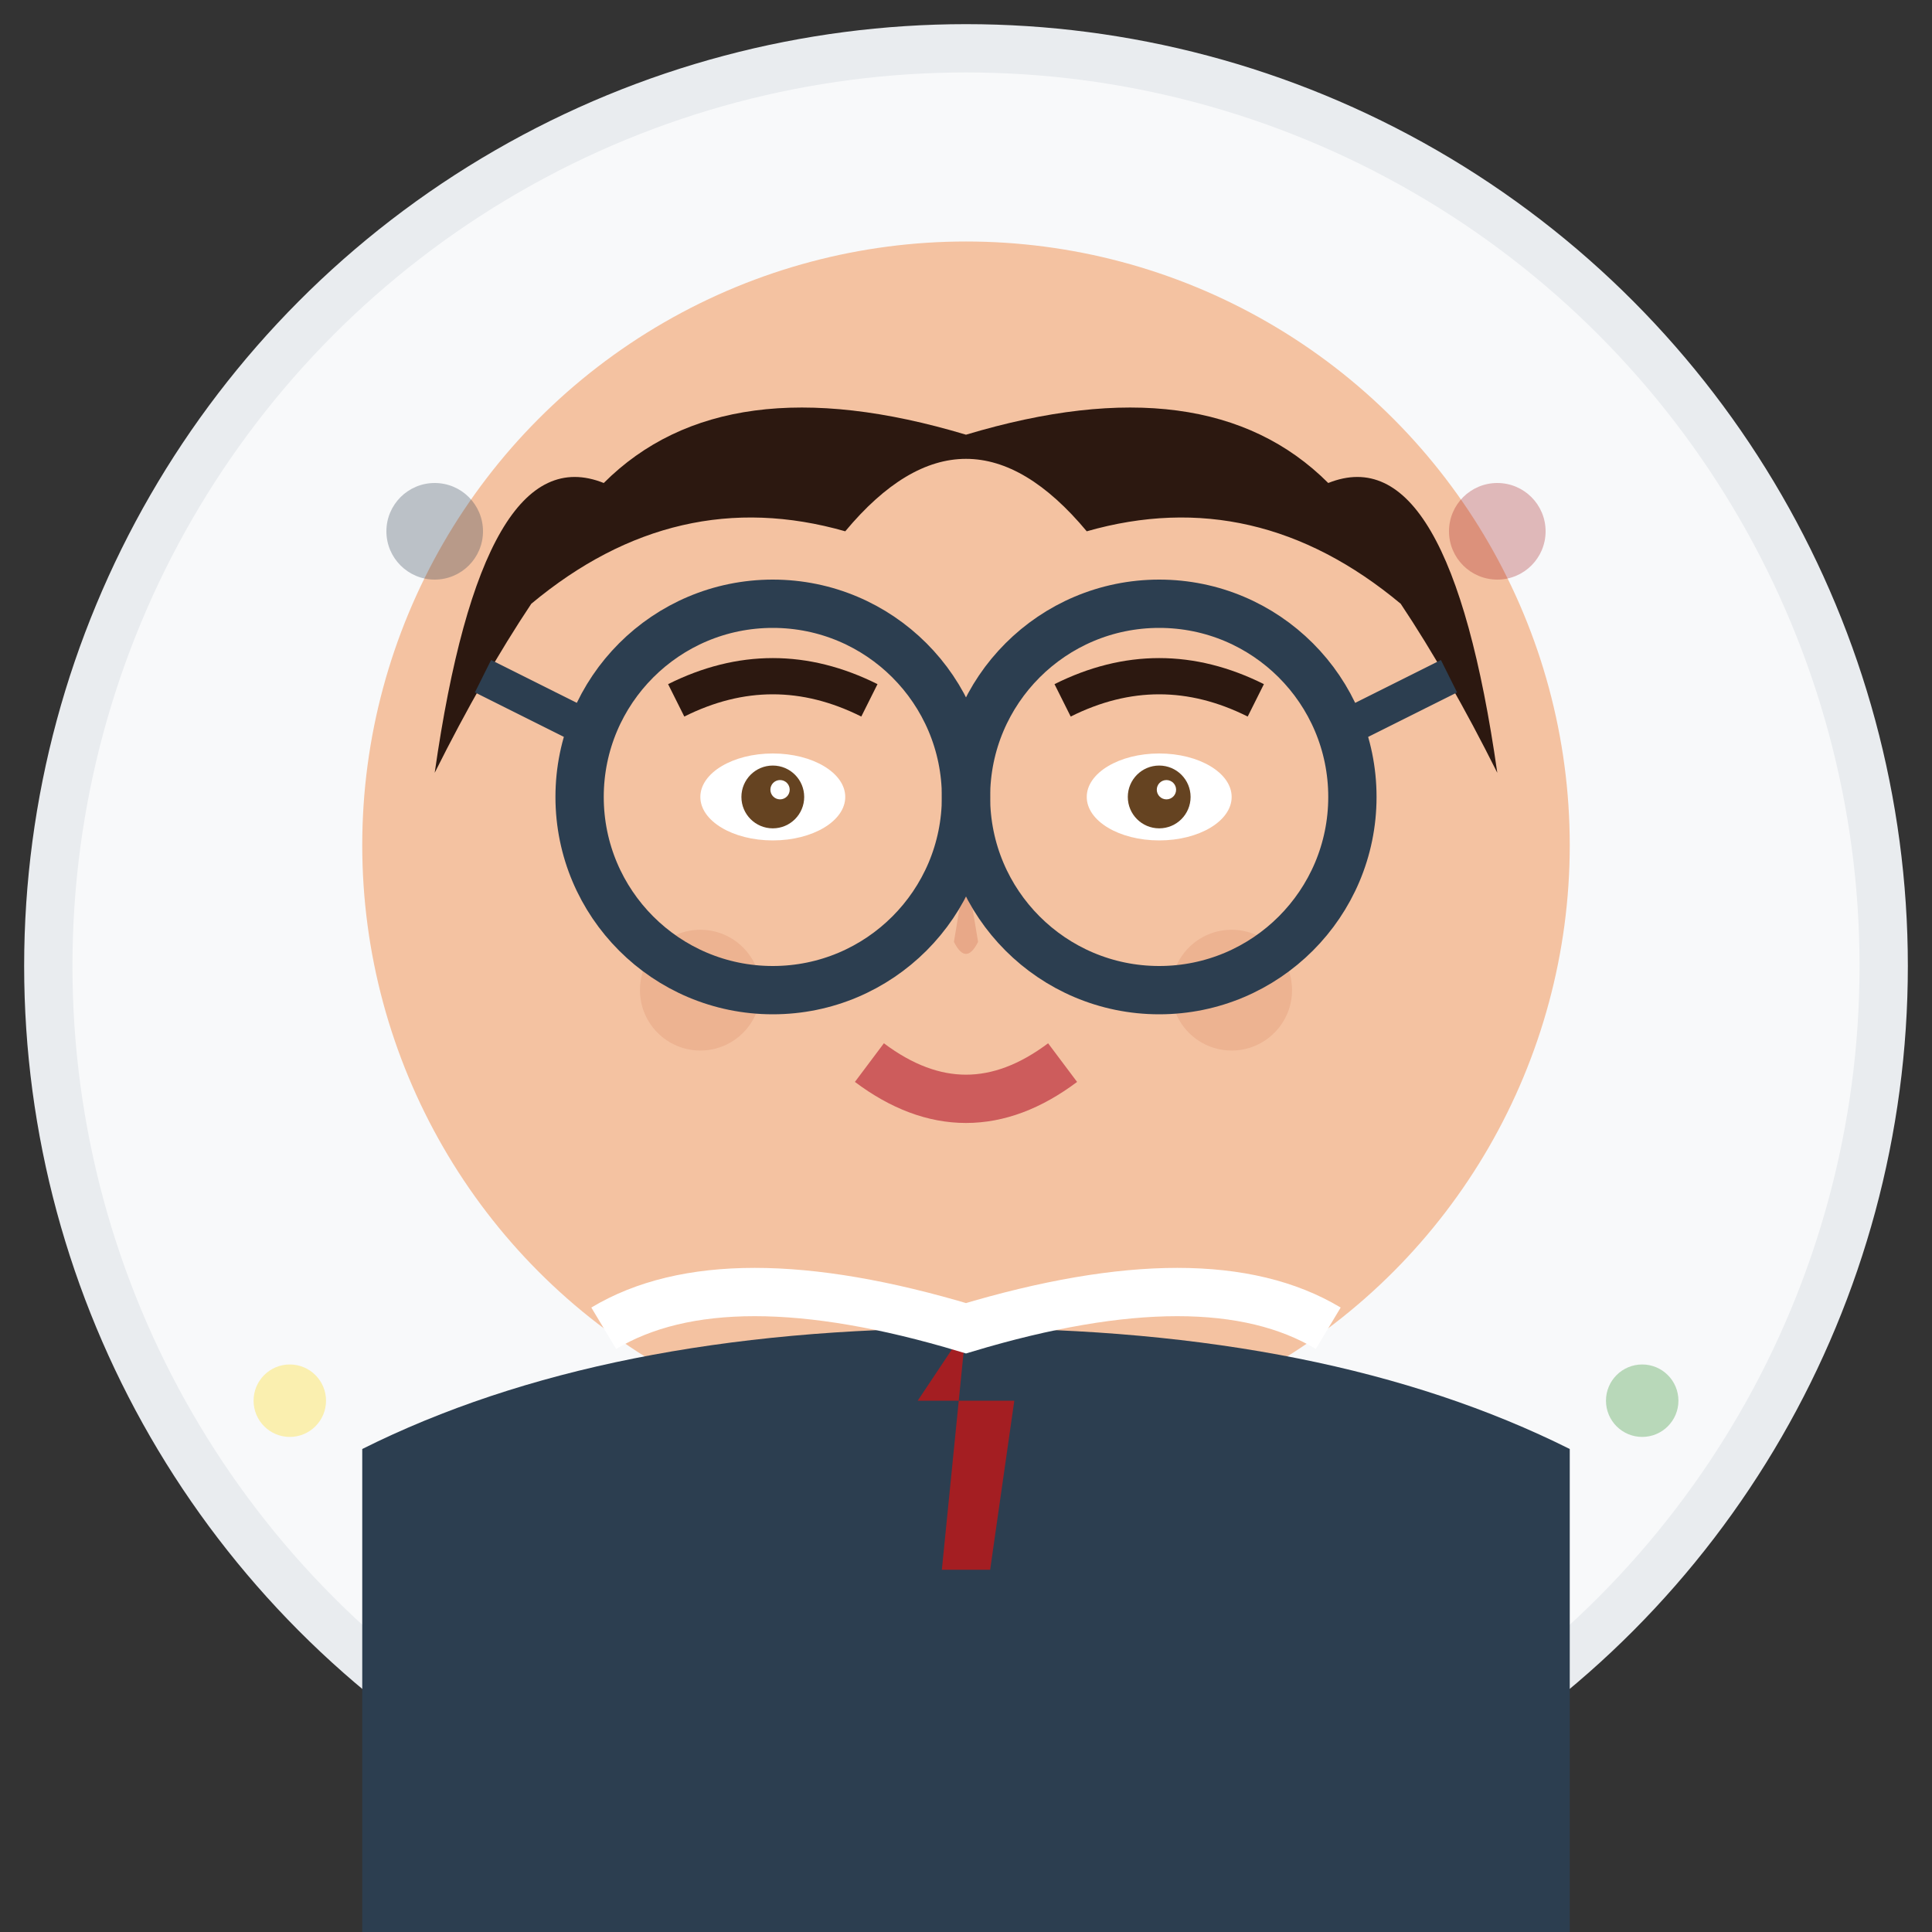 <svg width="80" height="80" viewBox="0 0 80 80" fill="none" xmlns="http://www.w3.org/2000/svg">
  <rect x="0" y="0" width="80" height="80" fill="#333333" stroke="none"/>
  <!-- Background Circle -->
  <circle cx="40" cy="40" r="38" fill="#F8F9FA" stroke="#E9ECEF" stroke-width="2"/>
  
  <!-- Face Base -->
  <circle cx="40" cy="35" r="25" fill="#F4C2A1"/>
  
  <!-- Hair (Black, Asian style) -->
  <path d="M18 32 Q20 18 25 20 Q30 15 40 18 Q50 15 55 20 Q60 18 62 32 Q60 28 58 25 Q52 20 45 22 Q40 16 35 22 Q28 20 22 25 Q20 28 18 32" fill="#2C1810"/>
  
  <!-- Eyes (Slightly different shape) -->
  <ellipse cx="32" cy="33" rx="3" ry="1.8" fill="white"/>
  <ellipse cx="48" cy="33" rx="3" ry="1.8" fill="white"/>
  <circle cx="32" cy="33" r="1.3" fill="#654321"/>
  <circle cx="48" cy="33" r="1.3" fill="#654321"/>
  <circle cx="32.3" cy="32.7" r="0.4" fill="white"/>
  <circle cx="48.3" cy="32.7" r="0.4" fill="white"/>
  
  <!-- Eyebrows -->
  <path d="M28 29 Q32 27 36 29" stroke="#2C1810" stroke-width="1.5" fill="none"/>
  <path d="M44 29 Q48 27 52 29" stroke="#2C1810" stroke-width="1.5" fill="none"/>
  
  <!-- Nose -->
  <path d="M40 36 L39.5 39 Q40 40 40.5 39 L40 36" fill="#E8A888"/>
  
  <!-- Mouth (Friendly smile) -->
  <path d="M36 44 Q40 47 44 44" stroke="#CD5C5C" stroke-width="2" fill="none"/>
  
  <!-- Cheeks -->
  <circle cx="29" cy="41" r="2.5" fill="#E8A888" opacity="0.6"/>
  <circle cx="51" cy="41" r="2.5" fill="#E8A888" opacity="0.6"/>
  
  <!-- Glasses -->
  <circle cx="32" cy="33" r="8" fill="none" stroke="#2C3E50" stroke-width="2"/>
  <circle cx="48" cy="33" r="8" fill="none" stroke="#2C3E50" stroke-width="2"/>
  <line x1="40" y1="33" x2="40" y2="33" stroke="#2C3E50" stroke-width="2"/>
  <line x1="24" y1="30" x2="20" y2="28" stroke="#2C3E50" stroke-width="1.5"/>
  <line x1="56" y1="30" x2="60" y2="28" stroke="#2C3E50" stroke-width="1.5"/>
  
  <!-- Clothing (Professional shirt) -->
  <path d="M15 60 Q25 55 40 55 Q55 55 65 60 L65 80 L15 80 Z" fill="#2C3E50"/>
  
  <!-- Tie -->
  <polygon points="40,55 38,58 42,58 41,65 39,65" fill="#A41E22"/>
  
  <!-- Collar -->
  <path d="M25 55 Q30 52 40 55 Q50 52 55 55" stroke="white" stroke-width="2" fill="none"/>
  
  <!-- Decorative Elements -->
  <circle cx="18" cy="22" r="2" fill="#2C3E50" opacity="0.3"/>
  <circle cx="62" cy="22" r="2" fill="#A41E22" opacity="0.3"/>
  <circle cx="12" cy="58" r="1.5" fill="#FFD700" opacity="0.3"/>
  <circle cx="68" cy="58" r="1.5" fill="#228B22" opacity="0.3"/>
</svg>
